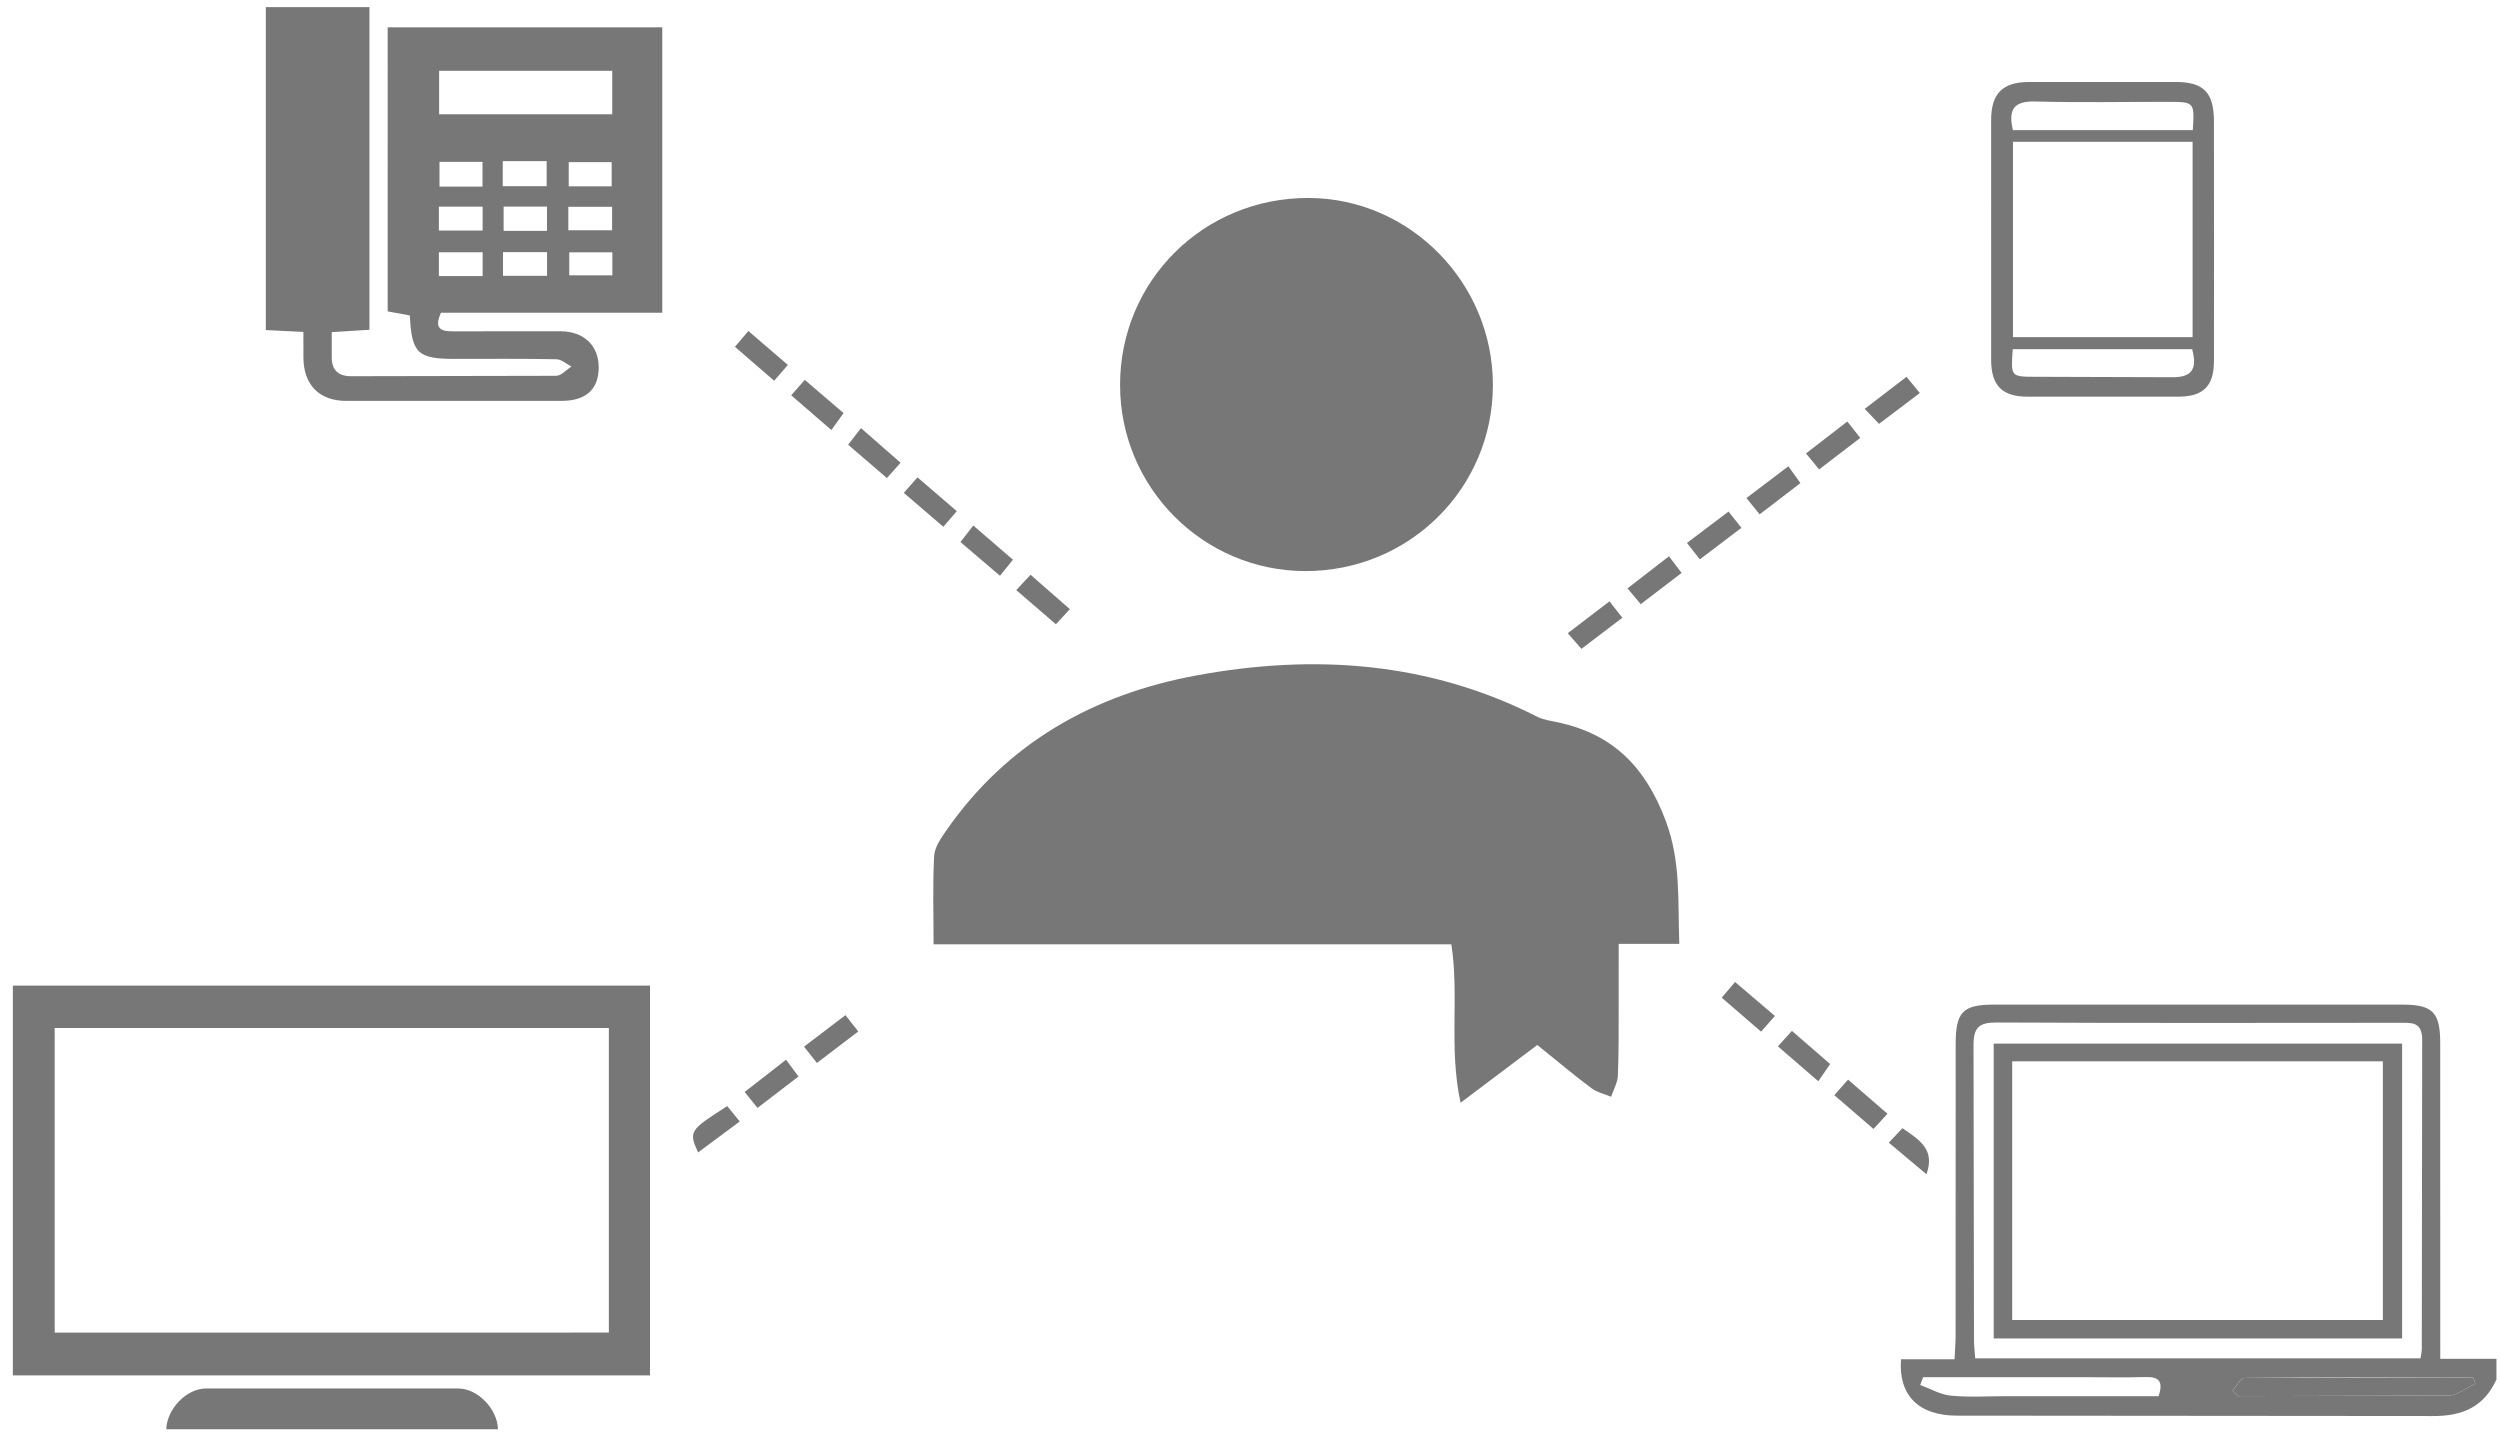 <svg xmlns="http://www.w3.org/2000/svg" width="700" height="402" fill="#777"><path d="M103.45 2v90.338l-10.56.657v7.073c.005 3.592 1.877 5.27 5.398 5.27l57.444-.115c1.434-.013 2.853-1.7 4.278-2.594-1.398-.7-2.786-2.013-4.197-2.04-9.475-.185-18.953-.1-28.43-.1-10.45-.002-12.1-1.54-12.632-12.167l-6.2-1.134V7.647h76.886v79.926H123.46c-1.87 4.216-.3 5.234 3.283 5.196l30.172-.02c6.6.036 10.73 4.018 10.718 10.142-.012 6.134-3.56 9.35-10.397 9.354-20.116.01-40.23.013-60.347-.001-7.52-.005-11.914-4.516-11.935-12.2l-.001-7.104-10.526-.524V2h29.023zm67.973 17.82h-48.47v12.177h48.47V19.82zM135.1 45.32h-12.04v6.92h12.04v-6.92zm5.673-.194v7.006h12.292v-7.006h-12.292zm18.475 7.047h12.018V45.4h-12.018v6.782zm-24.113 5.694h-12.252v6.676h12.252v-6.676zm0 12.77h-12.252V77.3h12.252v-6.673zm18.022-6V57.85h-12.14v6.788h12.14zm5.983-.158h12.248v-6.576H159.13v6.576zm-18.297 12.75h12.33v-6.623h-12.33v6.623zm30.613-6.575h-12.064V77.1h12.064v-6.456zM3.6 275.977h178.4v109.127H3.6V275.977zm11.705 97.142H170.48v-85.28H15.314v85.28zM699 386.264c-3.472 7.606-9.438 10.264-17.683 10.227l-133.43-.113c-10.668-.01-16.374-5.7-15.605-15.777h14.987c.112-2.43.287-4.457.3-6.483l.02-81.8c.006-9 1.98-11.027 10.845-11.033l114.284.006c8.443.006 10.536 2.164 10.544 10.75l.01 88.42H699v5.8zm-21.253-5.94c.16-1.155.354-1.888.354-2.62l.108-86.485c.033-5.2-2.995-4.838-6.42-4.834-37.535.025-75.072.104-112.607-.088-5.043-.025-6.64 1.333-6.596 6.516l.13 82.422c.001 1.658.218 3.316.344 5.1l124.687-.002zm-52.62 9.045l1.455 1.54 58.95-.153c2.536-.036 5.04-2.15 7.56-3.305l-.617-1.793c-21.338 0-42.678-.058-64.015.157-1.123.012-2.224 2.316-3.332 3.554zm-86.647-3.757l-.823 2.188c2.858 1.042 5.66 2.706 8.596 2.986 5.16.494 10.402.142 15.6.142h42.542c1.392-4.078.142-5.45-3.56-5.354-6.166.16-12.344.036-18.516.036h-43.84zM46.563 400.195c.142-5.643 5.623-11.408 11.104-11.42h70.665c5.482.012 10.963 5.777 11.104 11.42H46.563zm383.872-107.593l-21.47 16.166c-3.366-15.455-.337-29.834-2.588-44.35H261.4c0-8.63-.27-16.706.16-24.744.133-2.45 1.914-5 3.42-7.157 17.055-24.57 41.317-38.1 70.022-43.395 32.82-6.065 65.024-3.9 95.443 11.573 1.83.93 4.03 1.166 6.082 1.62 15.275 3.4 24.237 12.53 29.854 27.455 4.334 11.5 3.366 22.54 3.824 34.504h-16.97l-.004 17.185c-.028 6.577.053 13.16-.232 19.728-.086 1.994-1.227 3.94-1.885 5.9-1.862-.78-3.977-1.23-5.54-2.406-5.078-3.825-9.96-7.916-15.15-12.1zm-64.972-132.7c-28.603-.05-51.83-23.388-51.845-52.094-.017-29.215 23.442-52.483 52.805-52.377 28.374.102 51.648 23.77 51.586 52.46-.062 28.9-23.448 52.06-52.546 52.012zm254.464-92.906l-.02 34.197c-.044 6.917-2.974 9.844-9.895 9.875l-42.312.002c-7.103-.028-10.16-3.077-10.18-10.287l-.002-67.235c.02-7.387 3.223-10.56 10.6-10.593l41.152-.002c7.807.033 10.616 2.986 10.635 11.005l.013 33.038zm-6 27.413V39.702h-50.293V94.4h50.293zm-50.3-57.963h50.355c.5-7.866.47-7.917-6.894-7.926-12.372-.015-24.752.243-37.114-.1-5.918-.17-7.795 2.033-6.347 8.036zm50.183 61.332h-50.237c-.572 7.7-.572 7.713 6.434 7.724l37.615.12c5.962.18 7.722-1.995 6.188-7.845zm-404.26-5.096l11.05 9.498-3.83 4.435-10.992-9.515 3.77-4.418zm328 17.368l-11.425 8.633-4-4.2 11.702-8.975 3.714 4.533zm-23.942 196.6l3.843-4.36 11.037 9.562-3.906 4.266-10.974-9.467zM221.53 110.688l3.816-4.325 10.85 9.3-3.412 4.748-11.255-9.732zm-9.426 199.532l-3.6-4.468 11.588-9.032 3.488 4.7-11.487 8.8zM509.35 131.438l-3.674-4.478 11.574-8.94 3.625 4.594-11.525 8.824zm-7.607 157.202l10.697 9.293-3.312 4.815-11.312-9.765 3.927-4.343zM241.07 119.863l11.087 9.696-3.824 4.3-10.854-9.338 3.6-4.647zm26.838 23.267l-3.777 4.375-11.062-9.5 3.83-4.346 11 9.462z"></path><path d="M496.967 284.467l-3.863 4.398-11.02-9.514 3.73-4.398 11.155 9.514zM268.92 151.765l3.605-4.617 11.1 9.57-3.63 4.5-11.076-9.454zm181.74 16.608l3.6 4.6-11.462 8.704-3.824-4.382 11.686-8.92zm-162.116-7.445l11.014 9.632-3.9 4.237-11.104-9.565 4-4.304zm178.77-5.163l3.537 4.655-11.448 8.745-3.7-4.424 11.6-8.976zm33.425-25.208l3.382 4.706-11.424 8.755-3.7-4.564 11.74-8.897zm-264.015 153.68l3.588 4.574-11.577 8.82-3.608-4.575 11.597-8.818zm247.263-141.002l3.618 4.556-11.646 8.828-3.618-4.587 11.646-8.797zM207.128 314.02l-11.662 8.66c-2.66-5.896-2.46-6.195 8.164-12.973l3.498 4.313zm321.735 5.92l3.817-4.043c4.896 3.34 9.2 5.977 6.73 12.896l-10.548-8.853zm96.263 69.43c1.108-1.238 2.2-3.542 3.332-3.554l64.015-.157.617 1.793c-2.52 1.153-5.022 3.27-7.56 3.305l-58.95.153-1.455-1.54zm47.467-97.153v82.55h-114.36v-82.55h114.36zm-109.18 77.387H667.2V297.18H563.414v72.424z"></path></svg>